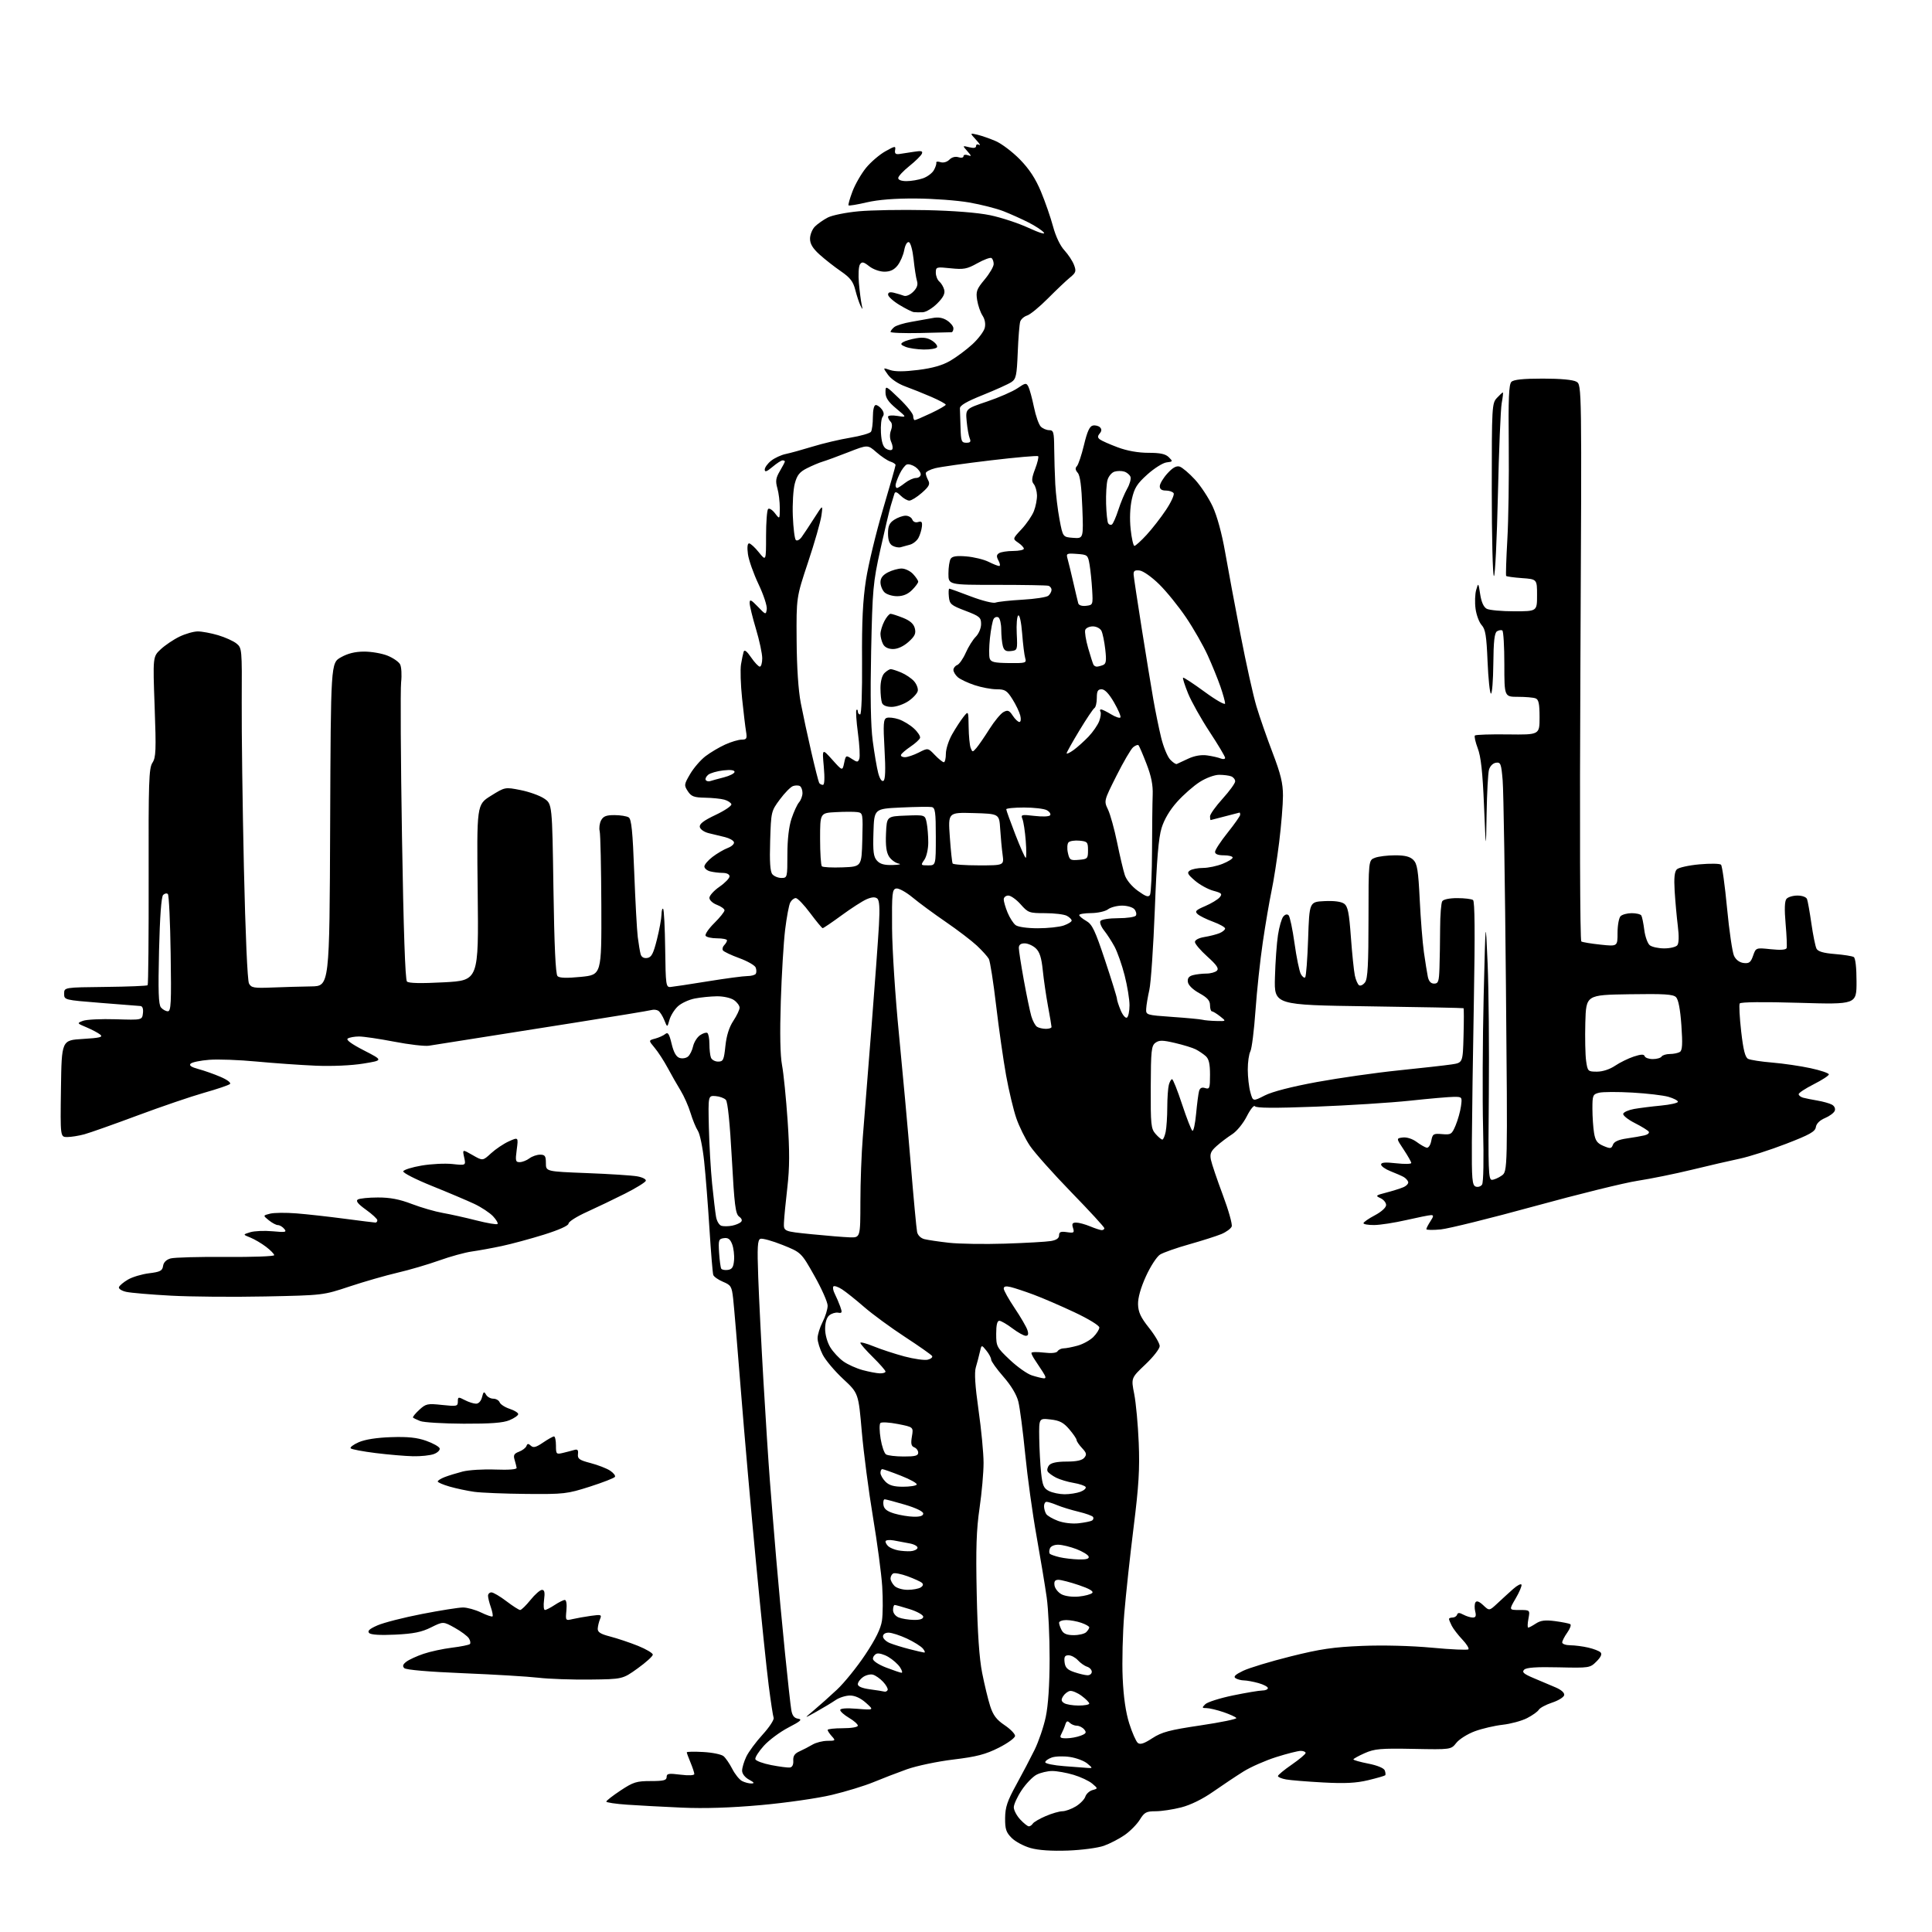 <?xml version="1.0" encoding="UTF-8" standalone="no"?>
<svg 
  version="1.1" 
  xmlns="http://www.w3.org/2000/svg" 
  xmlns:xlink="http://www.w3.org/1999/xlink" 
  xmlns:svg="http://www.w3.org/2000/svg"
  xmlns:rdf="http://www.w3.org/1999/02/22-rdf-syntax-ns#"
  xmlns:cc="http://creativecommons.org/ns#"
  xmlns:dc="http://purl.org/dc/elements/1.1/"
  viewBox="0 0 768 768"
  width="768"
  height="768"
>
<style>svg {background-color: white; }</style>"
<path stroke="none" fill="black" fill-rule="evenodd" d="M424.50,735.63C418.02,735.86 412.79,735.51 409.65,734.62C406.99,733.87 403.61,732.07 402.15,730.61C399.94,728.39 399.51,727.09 399.55,722.69C399.59,718.40 400.41,715.95 403.98,709.46C406.39,705.08 409.67,698.83 411.27,695.57C412.87,692.31 414.86,686.46 415.69,682.57C416.67,677.99 417.22,669.87 417.24,659.50C417.26,650.70 416.74,639.67 416.08,635.00C415.42,630.33 413.59,619.30 412.02,610.50C410.44,601.70 408.42,587.08 407.53,578.00C406.63,568.92 405.41,559.54 404.80,557.14C404.11,554.38 401.92,550.74 398.85,547.24C396.18,544.18 394.00,541.13 394.00,540.46C394.00,539.78 393.14,538.16 392.08,536.86C390.17,534.50 390.17,534.50 389.49,537.50C389.12,539.15 388.41,541.86 387.91,543.52C387.28,545.60 387.61,550.87 388.98,560.52C390.08,568.21 390.98,577.64 390.98,581.49C390.99,585.33 390.27,593.42 389.39,599.47C388.13,608.05 387.88,615.50 388.26,633.48C388.59,649.18 389.27,659.20 390.42,665.00C391.34,669.67 392.78,675.63 393.62,678.23C394.79,681.85 396.14,683.63 399.33,685.77C401.62,687.31 403.50,689.23 403.50,690.04C403.50,690.84 400.57,692.97 396.99,694.77C391.76,697.40 388.23,698.32 378.99,699.44C372.67,700.20 364.35,701.95 360.50,703.32C356.65,704.70 350.66,707.00 347.18,708.45C343.71,709.89 336.28,712.16 330.68,713.50C325.08,714.84 312.40,716.66 302.50,717.55C290.46,718.63 280.03,718.96 271.00,718.56C263.57,718.23 253.79,717.71 249.25,717.39C244.71,717.08 241.01,716.52 241.01,716.16C241.02,715.80 243.57,713.81 246.68,711.75C251.72,708.41 253.01,708.00 258.66,708.00C263.83,708.00 265.00,707.70 265.00,706.38C265.00,705.01 265.82,704.87 270.50,705.46C273.79,705.87 276.00,705.76 276.00,705.19C276.00,704.67 275.32,702.63 274.50,700.65C273.68,698.68 273.00,696.85 273.00,696.58C273.00,696.31 275.94,696.25 279.53,696.45C283.12,696.64 286.75,697.38 287.60,698.09C288.45,698.79 290.01,701.07 291.08,703.15C292.14,705.23 293.88,707.40 294.94,707.97C296.00,708.53 297.69,708.98 298.68,708.96C300.05,708.93 299.81,708.55 297.75,707.43C296.12,706.54 295.00,705.10 295.00,703.87C295.00,702.73 295.75,700.23 296.66,698.31C297.57,696.39 300.50,692.43 303.17,689.51C305.83,686.59 307.80,683.59 307.53,682.85C307.26,682.11 306.38,676.33 305.57,670.00C304.75,663.67 302.50,641.85 300.56,621.50C298.62,601.15 295.90,570.33 294.53,553.00C293.16,535.67 291.77,519.13 291.44,516.23C290.90,511.39 290.57,510.85 287.41,509.53C285.52,508.74 283.77,507.51 283.53,506.80C283.29,506.08 282.61,497.85 282.02,488.50C281.44,479.15 280.49,467.05 279.91,461.62C279.34,456.18 278.22,450.74 277.43,449.54C276.64,448.33 275.32,445.13 274.50,442.42C273.68,439.71 271.90,435.70 270.55,433.50C269.20,431.30 266.89,427.25 265.42,424.50C263.94,421.75 261.62,418.17 260.25,416.54C257.77,413.57 257.77,413.57 260.45,412.86C261.92,412.46 263.73,411.64 264.46,411.04C265.51,410.16 266.03,410.96 266.98,414.93C267.80,418.35 268.80,420.12 270.14,420.54C271.22,420.89 272.72,420.65 273.48,420.01C274.25,419.38 275.16,417.54 275.51,415.93C275.87,414.32 277.10,412.35 278.24,411.54C279.39,410.74 280.70,410.32 281.16,410.60C281.62,410.89 282.00,412.85 282.00,414.98C282.00,417.10 282.27,419.55 282.61,420.42C282.94,421.29 284.23,422.00 285.46,422.00C287.49,422.00 287.78,421.37 288.36,415.79C288.79,411.67 289.85,408.31 291.51,405.81C292.88,403.74 294.00,401.38 294.00,400.58C294.00,399.77 293.00,398.41 291.78,397.56C290.53,396.68 287.57,396.02 285.03,396.04C282.54,396.07 278.56,396.46 276.20,396.92C273.83,397.38 270.78,398.79 269.43,400.07C268.07,401.35 266.57,403.76 266.11,405.44C265.26,408.50 265.26,408.50 264.07,405.52C263.41,403.88 262.34,402.20 261.69,401.79C261.03,401.38 259.82,401.25 259.00,401.50C258.18,401.75 244.45,404.01 228.50,406.53C212.55,409.05 193.65,412.03 186.50,413.16C179.35,414.30 172.14,415.43 170.49,415.69C168.83,415.95 162.62,415.23 156.69,414.08C150.75,412.94 144.46,412.01 142.70,412.02C140.94,412.02 138.94,412.39 138.25,412.82C137.44,413.34 139.65,414.97 144.68,417.56C152.35,421.50 152.35,421.50 144.43,422.79C139.71,423.56 132.04,423.90 125.50,423.63C119.45,423.37 108.88,422.63 102.00,421.98C95.12,421.32 86.65,421.01 83.16,421.29C79.67,421.56 76.35,422.25 75.78,422.82C75.07,423.53 76.03,424.20 78.89,424.97C81.17,425.58 85.13,426.98 87.68,428.08C90.33,429.21 91.94,430.43 91.41,430.91C90.91,431.37 86.29,432.94 81.14,434.39C75.99,435.85 64.06,439.92 54.64,443.43C45.21,446.95 35.70,450.31 33.50,450.91C31.30,451.50 28.25,451.99 26.73,451.99C23.96,452.00 23.96,452.00 24.23,432.75C24.50,413.50 24.50,413.50 32.91,413.00C39.75,412.59 41.05,412.27 39.84,411.27C39.02,410.60 36.58,409.30 34.42,408.39C30.53,406.76 30.52,406.74 33.00,405.79C34.38,405.27 40.22,404.99 46.00,405.17C56.50,405.50 56.50,405.50 56.82,402.75C57.02,401.01 56.65,399.97 55.82,399.91C55.09,399.86 47.98,399.30 40.00,398.66C25.51,397.50 25.50,397.50 25.50,395.00C25.50,392.50 25.50,392.50 41.85,392.32C50.84,392.22 58.42,391.91 58.69,391.64C58.96,391.37 59.14,371.91 59.09,348.41C59.00,310.75 59.18,305.38 60.59,303.22C61.99,301.08 62.11,298.26 61.47,280.90C60.75,261.04 60.75,261.04 63.89,258.10C65.63,256.48 68.98,254.22 71.34,253.08C73.70,251.94 76.98,251.00 78.63,251.00C80.29,251.00 83.92,251.68 86.72,252.51C89.51,253.34 92.79,254.82 94.01,255.81C96.17,257.55 96.21,258.05 96.09,279.05C96.02,290.85 96.41,320.42 96.95,344.76C97.55,371.30 98.36,389.80 98.98,390.96C99.89,392.67 100.94,392.85 108.25,392.55C112.79,392.37 119.76,392.17 123.74,392.11C130.99,392.00 130.99,392.00 131.24,327.78C131.50,263.56 131.50,263.56 135.50,261.30C138.23,259.75 141.16,259.03 144.73,259.02C147.61,259.01 151.78,259.73 154.01,260.62C156.24,261.51 158.50,263.07 159.04,264.08C159.58,265.09 159.77,268.30 159.45,271.21C159.14,274.12 159.29,301.84 159.80,332.81C160.40,369.57 161.08,389.48 161.77,390.17C162.47,390.87 167.34,390.97 176.55,390.48C190.28,389.74 190.28,389.74 189.89,354.80C189.50,319.85 189.50,319.85 195.13,316.35C200.76,312.85 200.76,312.85 206.94,314.07C210.34,314.74 214.56,316.25 216.31,317.43C219.50,319.58 219.50,319.58 220.00,353.24C220.34,376.05 220.86,387.26 221.62,388.02C222.39,388.79 225.22,388.88 230.93,388.32C239.13,387.50 239.13,387.50 239.04,360.05C238.98,344.96 238.69,331.61 238.38,330.40C238.08,329.18 238.33,327.24 238.95,326.09C239.82,324.47 241.02,324.00 244.29,324.02C246.60,324.02 249.13,324.43 249.91,324.92C251.01,325.62 251.50,330.46 252.11,346.66C252.55,358.12 253.18,369.75 253.52,372.50C253.87,375.25 254.38,378.31 254.66,379.31C254.99,380.47 255.93,381.01 257.27,380.81C258.97,380.56 259.71,379.15 261.13,373.50C262.10,369.65 262.92,365.19 262.95,363.58C262.98,361.98 263.28,360.94 263.61,361.28C263.95,361.62 264.31,368.78 264.42,377.20C264.61,391.66 264.73,392.49 266.56,392.34C267.63,392.25 274.30,391.24 281.39,390.09C288.48,388.94 295.54,388.00 297.08,388.00C298.62,388.00 300.13,387.59 300.44,387.09C300.75,386.59 300.73,385.47 300.40,384.61C300.07,383.74 297.13,382.06 293.87,380.87C290.61,379.68 287.68,378.29 287.36,377.77C287.04,377.25 287.28,376.32 287.89,375.71C288.50,375.10 289.00,374.24 289.00,373.80C289.00,373.36 287.23,373.00 285.06,373.00C282.89,373.00 280.84,372.54 280.49,371.99C280.15,371.43 281.70,369.16 283.93,366.95C286.17,364.73 288.00,362.45 288.00,361.87C288.00,361.30 286.65,360.32 285.00,359.69C283.34,359.07 282.00,357.83 282.00,356.92C282.00,356.01 283.80,354.02 286.00,352.50C288.20,350.98 290.00,349.11 290.00,348.36C290.00,347.55 288.90,346.99 287.25,346.99C285.74,346.98 283.49,346.70 282.25,346.37C281.01,346.04 280.00,345.17 280.00,344.43C280.00,343.70 281.46,341.98 283.25,340.62C285.04,339.25 287.78,337.65 289.34,337.06C290.89,336.47 291.98,335.43 291.75,334.76C291.53,334.08 289.92,333.19 288.17,332.76C286.43,332.34 283.54,331.65 281.76,331.21C279.94,330.77 278.37,329.69 278.19,328.75C277.95,327.53 279.69,326.20 284.48,323.93C288.12,322.21 290.93,320.30 290.73,319.68C290.52,319.06 289.26,318.25 287.93,317.88C286.59,317.50 283.15,317.15 280.27,317.10C275.87,317.02 274.79,316.61 273.42,314.52C271.88,312.16 271.92,311.81 274.35,307.67C275.75,305.27 278.50,302.10 280.44,300.61C282.39,299.12 285.90,297.04 288.24,295.98C290.58,294.91 293.53,294.03 294.80,294.02C296.83,294.00 297.03,293.62 296.56,290.75C296.26,288.96 295.56,283.05 294.99,277.61C294.42,272.18 294.23,266.10 294.56,264.11C294.89,262.13 295.36,259.86 295.61,259.07C295.92,258.11 296.89,258.85 298.57,261.32C299.95,263.34 301.51,265.00 302.04,265.00C302.57,265.00 303.00,263.50 303.00,261.68C303.00,259.85 301.88,254.59 300.50,250.00C299.12,245.41 298.00,240.78 298.00,239.72C298.00,238.11 298.53,238.34 301.23,241.14C304.38,244.43 304.46,244.45 304.80,242.18C305.00,240.91 303.53,236.43 301.53,232.23C299.54,228.03 297.64,222.66 297.32,220.30C296.95,217.61 297.12,216.00 297.77,216.00C298.34,216.00 300.09,217.60 301.66,219.56C304.52,223.12 304.52,223.12 304.52,213.13C304.52,207.64 304.89,202.78 305.33,202.34C305.77,201.89 307.00,202.65 308.05,204.01C309.96,206.50 309.96,206.50 309.98,201.99C309.99,199.51 309.56,195.94 309.01,194.05C308.21,191.23 308.39,190.01 310.01,187.25C311.11,185.40 312.00,183.69 312.00,183.44C312.00,183.20 311.58,183.00 311.08,183.00C310.57,183.00 308.77,184.17 307.08,185.59C304.80,187.51 304.00,187.78 304.00,186.66C304.00,185.83 305.15,184.24 306.55,183.14C307.95,182.04 310.54,180.84 312.30,180.48C314.06,180.12 318.88,178.79 323.00,177.53C327.12,176.26 333.88,174.67 338.00,173.99C342.12,173.31 345.83,172.24 346.23,171.63C346.64,171.01 346.98,168.36 346.98,165.75C346.99,162.87 347.45,161.00 348.14,161.00C348.77,161.00 349.85,161.79 350.56,162.75C351.40,163.90 351.50,164.89 350.86,165.67C350.33,166.31 350.03,169.19 350.19,172.07C350.40,175.66 351.03,177.63 352.20,178.36C353.14,178.95 354.22,179.11 354.61,178.72C355.01,178.33 354.86,176.99 354.30,175.75C353.66,174.35 353.61,172.58 354.17,171.08C354.73,169.55 354.68,168.28 354.03,167.63C353.46,167.06 353.00,166.18 353.00,165.67C353.00,165.15 354.67,165.00 356.75,165.34C360.50,165.93 360.50,165.93 356.25,162.38C353.09,159.74 352.00,158.11 352.00,156.00C352.00,153.19 352.04,153.21 357.50,158.46C360.52,161.36 363.00,164.48 363.00,165.37C363.00,166.27 363.29,167.00 363.64,167.00C363.99,167.00 366.89,165.76 370.09,164.25C373.28,162.74 375.92,161.22 375.95,160.89C375.98,160.55 373.41,159.15 370.25,157.78C367.09,156.41 362.37,154.52 359.76,153.57C357.00,152.56 354.17,150.64 352.97,148.96C350.92,146.08 350.92,146.08 353.82,147.09C355.78,147.77 359.39,147.76 365.00,147.06C370.79,146.33 374.66,145.22 377.83,143.36C380.33,141.89 384.27,138.95 386.59,136.81C388.90,134.68 391.09,131.77 391.45,130.36C391.85,128.76 391.52,126.91 390.57,125.46C389.73,124.19 388.77,121.40 388.43,119.28C387.88,115.86 388.23,114.92 391.41,111.11C393.38,108.75 395.00,105.98 395.00,104.96C395.00,103.95 394.60,102.87 394.11,102.57C393.62,102.27 391.11,103.20 388.52,104.64C384.41,106.94 383.10,107.19 377.91,106.65C372.19,106.05 372.00,106.11 372.00,108.39C372.00,109.69 372.63,111.27 373.39,111.91C374.16,112.55 375.03,114.02 375.34,115.19C375.74,116.71 374.95,118.25 372.55,120.65C370.71,122.49 368.14,124.05 366.85,124.12C365.56,124.18 363.93,124.16 363.24,124.07C362.54,123.98 359.97,122.69 357.52,121.20C355.07,119.72 353.05,117.89 353.03,117.14C353.01,116.20 353.74,115.97 355.41,116.39C356.73,116.72 358.50,117.25 359.33,117.57C360.18,117.90 361.80,117.20 363.02,115.98C364.54,114.46 364.98,113.17 364.51,111.66C364.14,110.47 363.53,106.61 363.17,103.08C362.80,99.54 361.97,96.48 361.31,96.27C360.60,96.03 359.84,97.33 359.44,99.44C359.08,101.41 357.89,104.14 356.81,105.51C355.43,107.26 353.88,108.00 351.56,108.00C349.71,108.00 347.08,107.06 345.54,105.85C343.27,104.07 342.64,103.94 341.85,105.10C341.32,105.87 341.13,109.20 341.43,112.50C341.72,115.80 342.21,119.62 342.51,121.00C342.99,123.20 342.93,123.26 342.06,121.50C341.52,120.40 340.59,117.60 340.00,115.28C339.16,111.92 337.98,110.39 334.26,107.83C331.68,106.06 327.87,103.07 325.79,101.19C323.07,98.73 322.00,96.95 322.00,94.88C322.00,93.30 322.88,91.12 323.95,90.05C325.02,88.98 327.32,87.37 329.06,86.47C330.81,85.56 336.35,84.45 341.37,83.99C346.39,83.53 358.39,83.32 368.04,83.53C378.97,83.76 388.59,84.52 393.54,85.54C397.92,86.44 404.81,88.71 408.86,90.58C413.22,92.59 415.69,93.33 414.92,92.41C414.21,91.55 411.47,89.75 408.83,88.42C406.20,87.08 401.76,85.09 398.98,83.99C396.19,82.89 390.03,81.32 385.28,80.49C380.53,79.66 370.98,78.95 364.07,78.91C355.80,78.85 349.14,79.38 344.60,80.43C340.81,81.32 337.53,81.86 337.31,81.64C337.09,81.43 337.80,78.92 338.88,76.07C339.96,73.22 342.40,69.00 344.29,66.69C346.19,64.39 349.63,61.44 351.94,60.15C355.79,57.99 356.11,57.95 355.82,59.65C355.58,61.01 356.03,61.43 357.50,61.22C358.60,61.07 361.20,60.67 363.27,60.34C366.25,59.86 366.92,60.02 366.45,61.12C366.12,61.88 363.89,64.08 361.49,66.00C359.09,67.92 357.09,70.06 357.06,70.75C357.02,71.51 358.30,72.00 360.35,72.00C362.19,72.00 365.13,71.50 366.87,70.89C368.62,70.29 370.58,68.82 371.23,67.64C371.89,66.47 372.32,65.13 372.19,64.67C372.06,64.22 372.81,64.12 373.87,64.46C375.00,64.82 376.45,64.41 377.39,63.47C378.37,62.48 379.77,62.11 381.00,62.50C382.12,62.86 383.00,62.68 383.00,62.10C383.00,61.53 383.79,61.35 384.75,61.70C386.28,62.26 386.26,62.06 384.53,60.09C382.55,57.85 382.55,57.85 385.28,58.53C387.08,58.98 388.00,58.82 388.00,58.05C388.00,57.40 388.55,57.20 389.25,57.60C389.94,58.00 389.38,57.09 388.00,55.58C385.50,52.84 385.50,52.84 388.50,53.54C390.15,53.93 393.44,55.07 395.81,56.09C398.17,57.11 402.50,60.39 405.43,63.38C409.16,67.21 411.65,71.00 413.80,76.17C415.48,80.21 417.64,86.44 418.60,90.01C419.64,93.92 421.43,97.69 423.11,99.50C424.63,101.15 426.36,103.77 426.94,105.32C427.89,107.83 427.70,108.39 425.33,110.32C423.86,111.52 419.93,115.25 416.58,118.62C413.24,121.99 409.51,125.05 408.30,125.42C407.09,125.80 405.85,126.89 405.55,127.85C405.24,128.81 404.80,134.30 404.57,140.05C404.19,149.36 403.91,150.65 402.00,151.92C400.82,152.70 395.72,155.00 390.68,157.03C384.17,159.64 381.52,161.19 381.58,162.36C381.63,163.26 381.74,166.70 381.83,170.00C381.98,175.38 382.22,176.00 384.11,176.00C385.73,176.00 386.04,175.60 385.48,174.25C385.07,173.29 384.53,170.25 384.27,167.50C383.81,162.50 383.81,162.50 392.38,159.61C397.09,158.02 402.52,155.65 404.44,154.35C407.68,152.15 407.98,152.11 408.81,153.74C409.30,154.71 410.29,158.35 411.01,161.83C411.72,165.32 412.95,168.80 413.73,169.58C414.51,170.36 416.01,171.00 417.07,171.00C418.79,171.00 419.01,171.78 419.06,178.25C419.10,182.24 419.29,188.65 419.49,192.50C419.70,196.35 420.45,202.65 421.18,206.50C422.50,213.50 422.50,213.50 426.60,213.80C430.70,214.10 430.70,214.10 430.24,201.80C429.93,193.32 429.36,189.01 428.41,187.94C427.45,186.85 427.35,186.05 428.07,185.33C428.65,184.75 429.92,180.95 430.90,176.89C432.19,171.49 433.15,169.41 434.44,169.16C435.42,168.97 436.69,169.29 437.26,169.86C438.00,170.60 437.96,171.34 437.15,172.32C436.25,173.41 436.27,173.96 437.24,174.69C437.93,175.22 441.13,176.63 444.34,177.83C448.07,179.22 452.47,180.00 456.52,180.00C461.22,180.00 463.31,180.45 464.62,181.75C466.30,183.42 466.26,183.51 463.73,183.81C462.27,183.98 458.84,186.14 456.10,188.60C451.97,192.31 450.93,193.97 449.93,198.41C449.19,201.74 449.01,206.23 449.45,210.37C449.84,214.02 450.52,217.00 450.95,217.00C451.39,217.00 453.56,215.03 455.78,212.62C458.00,210.21 461.48,205.74 463.51,202.68C465.54,199.63 466.90,196.65 466.54,196.06C466.18,195.48 464.78,195.00 463.44,195.00C461.77,195.00 461.01,194.45 461.03,193.25C461.05,192.29 462.41,190.01 464.07,188.19C466.17,185.88 467.64,185.07 468.94,185.48C469.97,185.81 472.70,188.12 474.99,190.61C477.29,193.10 480.46,197.92 482.05,201.32C483.82,205.14 485.72,212.08 487.01,219.50C488.16,226.10 490.92,240.89 493.14,252.36C495.36,263.84 498.21,276.67 499.48,280.86C500.74,285.06 503.63,293.34 505.89,299.26C509.12,307.72 510.00,311.36 510.00,316.29C510.00,319.74 509.32,328.05 508.49,334.77C507.66,341.49 506.29,350.25 505.44,354.24C504.60,358.23 503.04,367.35 501.99,374.50C500.93,381.65 499.62,393.91 499.07,401.74C498.52,409.58 497.61,416.86 497.04,417.93C496.47,419.00 496.00,422.26 496.01,425.18C496.01,428.11 496.47,432.16 497.04,434.19C498.06,437.87 498.06,437.87 502.78,435.46C505.75,433.95 513.43,431.97 523.50,430.12C532.30,428.51 546.92,426.42 556.00,425.49C565.08,424.56 574.52,423.50 577.00,423.13C581.50,422.46 581.50,422.46 581.78,411.73C581.94,405.83 581.94,400.90 581.78,400.78C581.63,400.66 564.62,400.32 544.00,400.03C506.50,399.50 506.50,399.50 506.81,388.50C506.97,382.45 507.52,374.87 508.02,371.65C508.51,368.43 509.46,365.15 510.12,364.36C510.85,363.47 511.67,363.27 512.24,363.84C512.75,364.35 513.81,369.35 514.59,374.96C515.37,380.57 516.50,386.06 517.09,387.17C517.68,388.27 518.46,388.87 518.83,388.51C519.20,388.14 519.73,381.24 520.00,373.17C520.50,358.50 520.50,358.50 526.50,358.21C530.33,358.02 533.16,358.40 534.32,359.24C535.79,360.32 536.29,362.79 537.00,372.53C537.48,379.11 538.19,385.97 538.57,387.77C538.95,389.57 539.72,391.33 540.28,391.67C540.84,392.02 541.91,391.48 542.65,390.46C543.69,389.04 544.00,383.28 544.00,365.28C544.00,341.95 544.00,341.95 546.57,340.98C547.98,340.44 551.58,340.00 554.57,340.00C558.51,340.00 560.50,340.50 561.84,341.84C563.37,343.37 563.79,346.01 564.36,357.59C564.73,365.24 565.48,374.65 566.02,378.50C566.57,382.35 567.27,386.74 567.58,388.25C567.97,390.10 568.79,391.00 570.08,391.00C571.75,391.00 572.03,390.17 572.21,384.75C572.33,381.31 572.45,374.23 572.47,369.00C572.49,363.77 572.87,358.94 573.32,358.25C573.79,357.51 576.24,357.01 579.31,357.02C582.16,357.02 584.97,357.36 585.55,357.77C586.26,358.27 586.37,370.74 585.89,397.50C585.50,418.95 585.14,444.28 585.09,453.78C585.01,468.76 585.21,471.14 586.60,471.68C587.48,472.01 588.63,471.66 589.14,470.90C589.70,470.07 589.87,460.97 589.55,448.50C589.26,436.95 589.36,413.32 589.78,396.00C590.55,364.50 590.55,364.50 591.35,383.00C591.79,393.18 592.00,416.69 591.83,435.25C591.54,465.00 591.68,469.00 593.03,469.00C593.87,469.00 595.62,468.25 596.93,467.33C599.31,465.67 599.31,465.67 598.63,391.58C598.26,350.84 597.68,314.21 597.33,310.20C596.77,303.55 596.53,302.93 594.65,303.20C593.44,303.38 592.30,304.54 591.89,306.00C591.51,307.38 591.09,315.25 590.95,323.50C590.69,338.50 590.69,338.50 589.92,320.24C589.36,306.88 588.69,300.77 587.43,297.47C586.49,294.98 585.98,292.69 586.30,292.37C586.62,292.04 592.54,291.85 599.44,291.94C612.00,292.10 612.00,292.10 612.00,285.16C612.00,279.75 611.65,278.08 610.42,277.61C609.55,277.27 606.40,277.00 603.42,277.00C598.00,277.00 598.00,277.00 598.00,264.06C598.00,256.94 597.64,250.90 597.20,250.63C596.76,250.35 595.80,250.50 595.07,250.96C594.08,251.57 593.70,254.97 593.62,263.89C593.55,270.54 593.13,275.87 592.67,275.72C592.22,275.57 591.62,269.84 591.33,262.97C590.91,252.78 590.49,250.13 588.99,248.50C587.99,247.40 586.89,244.47 586.56,242.00C586.22,239.53 586.33,236.15 586.81,234.50C587.65,231.56 587.69,231.60 588.40,236.25C588.87,239.34 589.77,241.34 591.00,242.00C592.03,242.55 596.95,243.00 601.93,243.00C611.00,243.00 611.00,243.00 611.00,236.62C611.00,230.24 611.00,230.24 605.02,229.81C601.73,229.57 598.90,229.18 598.72,228.94C598.54,228.70 598.75,222.20 599.19,214.50C599.64,206.80 599.88,189.84 599.75,176.80C599.56,158.43 599.79,152.81 600.80,151.80C601.71,150.89 605.44,150.50 613.30,150.50C620.32,150.50 625.30,150.96 626.64,151.73C628.79,152.96 628.79,152.96 628.24,263.33C627.92,328.47 628.07,373.92 628.60,374.25C629.09,374.55 632.54,375.12 636.25,375.51C643.00,376.23 643.00,376.23 643.00,370.82C643.00,367.84 643.54,364.86 644.20,364.20C644.86,363.54 646.86,363.00 648.64,363.00C650.42,363.00 652.14,363.41 652.45,363.92C652.76,364.42 653.29,367.01 653.63,369.67C653.97,372.33 654.95,375.06 655.81,375.75C656.68,376.44 659.27,377.00 661.57,377.00C663.87,377.00 666.21,376.44 666.76,375.75C667.39,374.96 667.47,372.10 666.95,368.00C666.51,364.43 665.95,358.21 665.70,354.19C665.39,349.03 665.64,346.50 666.56,345.59C667.27,344.87 671.33,343.97 675.57,343.59C679.82,343.21 683.67,343.27 684.13,343.73C684.59,344.19 685.67,351.96 686.53,361.00C687.39,370.04 688.64,378.58 689.31,379.97C690.06,381.55 691.50,382.61 693.14,382.81C695.31,383.06 695.96,382.56 696.88,379.91C698.00,376.71 698.00,376.71 703.92,377.33C707.78,377.74 709.97,377.58 710.21,376.88C710.40,376.29 710.23,371.94 709.81,367.22C709.30,361.42 709.41,358.21 710.15,357.32C710.75,356.59 712.72,356.00 714.52,356.00C716.40,356.00 718.01,356.59 718.32,357.40C718.62,358.17 719.40,362.56 720.06,367.15C720.72,371.74 721.63,376.22 722.09,377.11C722.67,378.24 724.83,378.87 729.36,379.24C732.90,379.52 736.29,380.06 736.90,380.44C737.57,380.85 738.00,384.66 738.00,390.22C738.00,399.31 738.00,399.31 715.08,398.63C701.06,398.21 691.92,398.31 691.57,398.89C691.25,399.40 691.51,404.39 692.14,409.96C692.99,417.41 693.72,420.30 694.90,420.91C695.78,421.36 700.10,422.03 704.50,422.39C708.90,422.76 715.76,423.76 719.75,424.63C723.74,425.49 727.00,426.60 727.00,427.09C727.00,427.57 724.30,429.33 721.00,431.00C717.70,432.67 715.00,434.44 715.00,434.95C715.00,435.45 715.79,436.08 716.75,436.35C717.71,436.61 720.29,437.13 722.48,437.50C724.67,437.87 727.24,438.59 728.19,439.10C729.20,439.64 729.68,440.67 729.34,441.55C729.02,442.39 727.27,443.69 725.46,444.45C723.39,445.32 722.04,446.65 721.83,448.04C721.56,449.84 719.41,451.05 710.00,454.68C703.67,457.13 695.38,459.78 691.57,460.59C687.75,461.39 679.19,463.37 672.54,464.99C665.89,466.61 656.19,468.58 650.97,469.38C645.76,470.17 627.33,474.72 610.00,479.48C592.67,484.24 575.91,488.39 572.75,488.71C569.59,489.02 567.00,488.97 567.00,488.60C567.00,488.23 567.73,486.82 568.62,485.46C569.90,483.51 569.95,483.01 568.87,483.03C568.11,483.04 563.67,483.93 559.00,485.00C554.33,486.07 548.59,486.96 546.25,486.97C543.91,486.99 542.00,486.66 542.00,486.25C542.00,485.83 544.02,484.42 546.50,483.11C549.15,481.71 551.00,480.02 551.00,479.01C551.00,478.07 549.99,476.84 548.75,476.28C546.67,475.33 546.84,475.16 551.00,474.09C553.48,473.45 556.55,472.49 557.83,471.95C559.11,471.41 559.98,470.45 559.77,469.81C559.56,469.17 558.73,468.28 557.94,467.85C557.15,467.41 554.81,466.39 552.75,465.58C550.69,464.77 549.00,463.57 549.00,462.92C549.00,462.07 550.67,461.93 555.00,462.42C558.30,462.79 561.00,462.74 561.00,462.30C560.99,461.86 559.64,459.48 558.00,457.00C555.00,452.50 555.00,452.50 557.65,452.17C559.19,451.98 561.45,452.70 563.07,453.89C564.60,455.03 566.42,456.07 567.12,456.23C567.84,456.38 568.63,455.20 568.95,453.50C569.48,450.73 569.80,450.53 573.28,450.83C576.80,451.14 577.14,450.91 578.64,447.33C579.52,445.22 580.48,441.81 580.76,439.75C581.26,436.05 581.22,436.00 577.88,436.02C576.02,436.03 568.20,436.71 560.50,437.54C552.80,438.36 535.92,439.43 523.00,439.92C506.63,440.54 499.30,440.49 498.85,439.75C498.49,439.17 497.04,440.96 495.63,443.74C494.20,446.57 491.63,449.72 489.79,450.89C487.98,452.05 485.21,454.14 483.64,455.55C481.32,457.61 480.88,458.66 481.35,461.01C481.67,462.60 483.80,468.88 486.07,474.96C488.35,481.03 489.95,486.70 489.62,487.55C489.29,488.40 487.45,489.75 485.52,490.56C483.59,491.36 477.84,493.19 472.75,494.63C467.66,496.06 462.44,497.90 461.14,498.71C459.84,499.52 457.32,503.41 455.53,507.34C453.44,511.94 452.32,515.93 452.39,518.50C452.48,521.61 453.45,523.69 456.75,527.84C459.09,530.78 461.00,534.04 461.00,535.09C461.00,536.14 458.44,539.43 455.30,542.39C449.61,547.78 449.61,547.78 450.87,554.14C451.56,557.64 452.37,566.35 452.66,573.50C453.09,583.89 452.69,590.61 450.64,607.00C449.23,618.27 447.55,633.80 446.91,641.50C446.28,649.20 445.99,660.67 446.28,667.00C446.62,674.66 447.50,680.71 448.90,685.13C450.06,688.78 451.58,692.24 452.29,692.83C453.24,693.61 454.75,693.13 458.06,690.97C461.85,688.51 464.85,687.71 477.24,685.87C485.31,684.67 491.71,683.35 491.46,682.94C491.21,682.52 488.89,681.47 486.32,680.59C483.75,679.72 480.73,679.00 479.61,679.00C477.77,679.00 477.72,678.85 479.11,677.46C479.96,676.61 484.90,675.04 490.08,673.97C495.26,672.90 500.51,672.02 501.75,672.01C502.99,672.01 504.00,671.57 504.00,671.05C504.00,670.52 502.31,669.63 500.25,669.05C498.19,668.48 495.60,668.00 494.50,667.99C493.40,667.98 491.90,667.59 491.16,667.12C490.19,666.50 491.01,665.69 494.16,664.17C496.55,663.02 505.02,660.45 513.00,658.46C524.89,655.49 530.02,654.74 541.50,654.27C549.90,653.93 561.01,654.22 569.28,654.99C576.85,655.70 583.35,655.99 583.71,655.63C584.07,655.27 582.99,653.51 581.30,651.74C579.62,649.96 577.74,647.52 577.12,646.32C576.50,645.11 576.00,643.88 576.00,643.57C576.00,643.25 576.64,643.00 577.42,643.00C578.20,643.00 579.00,642.49 579.21,641.86C579.50,641.00 580.13,641.00 581.73,641.86C582.91,642.49 584.58,643.00 585.45,643.00C586.63,643.00 586.88,642.38 586.42,640.56C586.09,639.21 586.13,637.60 586.51,636.98C586.99,636.21 587.99,636.58 589.62,638.11C592.02,640.37 592.02,640.37 595.26,637.35C597.04,635.68 599.85,633.12 601.50,631.65C603.15,630.19 604.64,629.42 604.82,629.95C604.99,630.48 603.94,632.96 602.47,635.46C599.81,640.00 599.81,640.00 604.02,640.00C608.22,640.00 608.22,640.00 607.57,643.50C607.20,645.42 607.17,647.00 607.49,647.00C607.81,647.00 609.19,646.27 610.55,645.37C612.46,644.13 614.24,643.91 618.21,644.43C621.06,644.81 623.76,645.35 624.21,645.63C624.66,645.91 624.13,647.42 623.02,648.97C621.91,650.53 621.00,652.30 621.00,652.90C621.00,653.51 622.46,654.01 624.25,654.02C626.04,654.04 629.24,654.45 631.37,654.95C633.50,655.44 635.69,656.29 636.24,656.84C636.91,657.51 636.38,658.72 634.63,660.46C632.06,663.03 631.83,663.07 619.57,662.79C610.74,662.58 606.76,662.86 605.88,663.73C604.90,664.70 605.67,665.39 609.57,667.04C612.28,668.18 616.21,669.84 618.29,670.73C620.63,671.72 621.97,672.91 621.79,673.84C621.63,674.66 619.48,676.00 617.00,676.81C614.52,677.63 612.14,678.91 611.70,679.65C611.25,680.40 609.15,681.90 607.02,682.99C604.89,684.08 600.53,685.26 597.32,685.62C594.12,685.98 589.15,687.14 586.27,688.20C583.40,689.26 580.09,691.34 578.92,692.81C576.80,695.50 576.80,695.50 561.88,695.21C548.79,694.96 546.41,695.17 542.48,696.91C540.02,698.00 538.00,699.12 538.00,699.39C538.00,699.67 540.67,700.43 543.94,701.07C547.50,701.77 550.11,702.85 550.46,703.76C550.78,704.60 550.86,705.48 550.63,705.71C550.39,705.94 547.35,706.82 543.85,707.66C539.08,708.80 534.64,709.03 526.00,708.56C519.67,708.22 513.04,707.68 511.25,707.36C509.46,707.04 508.00,706.43 508.00,706.01C508.00,705.59 510.48,703.54 513.50,701.46C516.52,699.37 519.00,697.29 519.00,696.83C519.00,696.38 518.12,696.00 517.05,696.00C515.98,696.00 511.59,697.11 507.30,698.47C503.01,699.83 497.14,702.41 494.26,704.22C491.38,706.02 485.98,709.62 482.26,712.22C478.05,715.17 473.26,717.52 469.54,718.47C466.26,719.31 461.69,720.00 459.37,720.00C455.67,720.00 454.91,720.41 453.09,723.36C451.94,725.21 449.23,727.95 447.06,729.46C444.89,730.96 441.17,732.89 438.80,733.73C436.44,734.57 430.00,735.43 424.50,735.63zM408.98,726.00C409.48,726.00 410.18,725.51 410.55,724.92C410.92,724.32 413.23,722.97 415.69,721.92C418.15,720.86 421.14,720.00 422.33,720.00C423.52,719.99 425.92,719.13 427.66,718.07C429.40,717.01 431.10,715.26 431.44,714.18C431.79,713.10 433.06,711.93 434.28,711.59C436.50,710.97 436.50,710.97 434.15,708.99C432.86,707.91 429.51,706.34 426.72,705.51C423.92,704.68 420.12,704.00 418.27,704.00C416.42,704.00 413.63,704.66 412.07,705.46C410.51,706.27 407.83,709.05 406.12,711.64C404.40,714.22 403.00,717.28 403.00,718.43C403.00,719.58 404.14,721.75 405.54,723.26C406.94,724.77 408.49,726.00 408.98,726.00zM314.00,702.61C314.94,702.49 315.44,701.48 315.34,699.90C315.22,698.04 315.88,697.05 317.84,696.18C319.30,695.52 321.62,694.32 323.00,693.50C324.38,692.69 327.03,692.02 328.90,692.01C332.14,692.00 332.23,691.91 330.65,690.17C329.74,689.17 329.00,688.04 329.00,687.67C329.00,687.30 331.70,687.00 335.00,687.00C338.46,687.00 341.00,686.56 341.00,685.97C341.00,685.40 339.43,684.00 337.50,682.87C335.57,681.73 334.00,680.34 334.00,679.76C334.00,679.10 336.40,678.92 340.73,679.27C347.47,679.81 347.47,679.81 344.22,676.90C342.12,675.03 339.88,674.00 337.89,674.00C336.19,674.00 333.61,674.82 332.15,675.82C330.69,676.82 327.25,678.90 324.50,680.43C319.50,683.23 319.50,683.23 323.50,679.88C325.70,678.04 329.86,674.33 332.73,671.64C335.61,668.94 340.66,662.70 343.94,657.77C348.09,651.53 350.12,647.41 350.59,644.24C350.97,641.73 351.01,635.59 350.69,630.59C350.37,625.59 348.71,613.17 347.01,603.00C345.31,592.83 343.32,577.59 342.58,569.16C341.25,553.81 341.25,553.81 335.17,548.16C331.82,545.04 328.16,540.71 327.04,538.51C325.92,536.32 325.00,533.38 325.00,531.98C325.00,530.57 325.90,527.66 327.00,525.50C328.10,523.34 329.00,520.43 329.00,519.03C329.00,517.63 326.64,512.30 323.75,507.18C318.50,497.87 318.50,497.87 311.08,494.89C307.00,493.26 303.03,492.16 302.27,492.45C301.13,492.89 300.97,495.69 301.41,507.74C301.70,515.86 302.63,534.42 303.48,549.00C304.33,563.58 305.47,581.35 306.03,588.50C306.58,595.65 307.71,609.60 308.55,619.50C309.38,629.40 310.95,646.27 312.04,657.00C313.12,667.73 314.24,677.93 314.54,679.68C314.92,681.99 315.68,682.97 317.28,683.22C319.05,683.50 318.26,684.21 313.44,686.70C310.11,688.43 305.69,691.70 303.63,693.99C301.57,696.27 300.05,698.67 300.27,699.32C300.48,699.97 303.32,701.02 306.58,701.65C309.84,702.28 313.18,702.72 314.00,702.61zM432.50,702.79C434.38,702.92 434.36,702.82 432.21,701.02C430.95,699.97 427.84,698.80 425.30,698.42C422.76,698.04 419.52,698.14 418.09,698.64C416.67,699.14 415.50,699.99 415.50,700.52C415.50,701.06 418.88,701.76 423.00,702.07C427.12,702.38 431.40,702.71 432.50,702.79zM423.93,691.00C425.55,691.00 428.07,690.54 429.54,689.98C431.76,689.14 432.01,688.71 430.99,687.48C430.31,686.67 429.00,686.00 428.08,686.00C427.15,686.00 425.87,685.47 425.23,684.83C424.34,683.94 423.92,684.12 423.46,685.58C423.13,686.64 422.43,688.29 421.92,689.25C421.13,690.73 421.43,691.00 423.93,691.00zM428.75,677.98C431.09,677.99 433.00,677.63 433.00,677.19C433.00,676.74 431.63,675.36 429.95,674.12C428.28,672.88 426.19,672.01 425.31,672.19C424.43,672.36 423.22,673.30 422.61,674.28C421.75,675.65 421.84,676.27 423.00,677.01C423.82,677.54 426.41,677.98 428.75,677.98zM352.86,671.78C353.05,671.27 352.23,669.81 351.02,668.52C349.82,667.24 348.00,665.97 346.98,665.70C345.96,665.44 344.20,665.87 343.06,666.67C341.93,667.46 341.00,668.74 341.00,669.50C341.00,670.39 342.68,671.10 345.75,671.52C348.36,671.87 350.95,672.28 351.50,672.43C352.05,672.58 352.66,672.29 352.86,671.78zM234.50,667.65C227.35,667.73 218.12,667.41 214.00,666.92C209.88,666.44 196.44,665.63 184.16,665.13C170.44,664.57 161.39,663.79 160.71,663.11C159.91,662.31 160.14,661.61 161.55,660.54C162.62,659.73 165.67,658.33 168.33,657.43C170.99,656.52 176.08,655.42 179.66,654.98C183.23,654.54 186.44,653.89 186.79,653.54C187.14,653.19 186.97,652.17 186.40,651.28C185.84,650.38 183.31,648.50 180.78,647.08C176.18,644.52 176.18,644.52 171.34,646.92C167.60,648.79 164.38,649.44 157.17,649.79C151.13,650.08 147.46,649.86 146.75,649.15C145.94,648.34 146.85,647.51 150.07,646.10C152.51,645.03 160.47,642.99 167.76,641.58C175.05,640.16 182.38,639.00 184.05,639.00C185.73,639.00 188.95,639.90 191.22,640.99C193.49,642.09 195.55,642.79 195.79,642.54C196.03,642.30 195.73,640.66 195.12,638.90C194.50,637.14 194.00,635.09 194.00,634.35C194.00,633.61 194.61,633.00 195.36,633.00C196.10,633.00 198.78,634.58 201.30,636.50C203.82,638.42 206.28,640.00 206.77,640.00C207.26,640.00 209.11,638.20 210.88,636.00C212.65,633.80 214.71,632.00 215.45,632.00C216.46,632.00 216.67,633.03 216.27,636.00C215.98,638.20 216.13,640.00 216.62,639.99C217.10,639.99 218.85,639.09 220.50,638.00C222.15,636.91 223.96,636.01 224.53,636.01C225.13,636.00 225.39,637.72 225.16,640.14C224.77,644.25 224.79,644.27 227.63,643.61C229.21,643.24 232.49,642.66 234.91,642.32C238.97,641.75 239.26,641.86 238.53,643.60C238.09,644.65 237.68,646.34 237.61,647.37C237.53,648.81 238.67,649.54 242.61,650.56C245.42,651.29 250.37,652.95 253.61,654.25C256.85,655.56 259.50,657.13 259.50,657.75C259.50,658.37 256.80,660.82 253.50,663.19C247.50,667.50 247.50,667.50 234.50,667.65zM432.25,665.94C433.21,665.97 434.00,665.36 434.00,664.57C434.00,663.78 433.16,662.87 432.13,662.54C431.10,662.22 429.46,661.06 428.48,659.97C427.49,658.89 425.83,658.00 424.78,658.00C423.28,658.00 422.94,658.60 423.18,660.75C423.43,662.88 424.29,663.77 427.00,664.69C428.93,665.35 431.29,665.91 432.25,665.94zM358.37,664.95C358.85,664.98 358.57,663.99 357.76,662.75C356.94,661.51 354.85,659.67 353.12,658.65C351.39,657.63 349.30,657.05 348.48,657.37C347.67,657.68 347.00,658.59 347.00,659.40C347.00,660.24 349.23,661.72 352.25,662.88C355.14,663.99 357.89,664.92 358.37,664.95zM367.37,656.91C367.85,656.96 367.63,656.25 366.87,655.34C366.12,654.43 363.25,652.63 360.50,651.35C357.75,650.07 354.49,649.02 353.25,649.01C351.90,649.00 351.00,649.61 351.00,650.52C351.00,651.36 352.24,652.55 353.75,653.16C355.26,653.77 358.75,654.85 361.50,655.55C364.25,656.26 366.89,656.87 367.37,656.91zM426.84,650.00C428.91,650.00 431.14,649.46 431.80,648.80C432.46,648.14 433.00,647.28 433.00,646.90C433.00,646.51 431.58,645.70 429.85,645.10C428.12,644.49 425.42,644.00 423.85,644.00C422.28,644.00 421.00,644.48 421.00,645.07C421.00,645.65 421.47,647.00 422.04,648.07C422.78,649.45 424.14,650.00 426.84,650.00zM363.25,643.94C365.72,643.98 367.00,643.55 367.00,642.68C367.00,641.96 364.60,640.61 361.66,639.68C358.73,638.76 356.03,638.00 355.66,638.00C355.30,638.00 355.00,638.91 355.00,640.03C355.00,641.21 355.95,642.45 357.25,642.97C358.49,643.47 361.19,643.90 363.25,643.94zM428.84,634.65C431.22,634.42 433.62,633.78 434.17,633.23C434.83,632.57 433.04,631.52 428.89,630.12C425.44,628.95 421.77,628.00 420.74,628.00C419.37,628.00 418.95,628.60 419.18,630.22C419.36,631.45 420.62,633.04 422.00,633.77C423.43,634.52 426.35,634.90 428.84,634.65zM360.82,631.98C362.84,631.98 365.17,631.55 365.99,631.03C366.95,630.42 367.13,629.77 366.49,629.21C365.95,628.72 363.37,627.55 360.77,626.59C358.17,625.64 355.59,625.14 355.02,625.49C354.46,625.83 354.00,626.73 354.00,627.49C354.00,628.24 354.71,629.56 355.57,630.43C356.44,631.30 358.79,631.99 360.82,631.98zM428.83,619.90C431.89,619.97 433.04,619.63 432.75,618.75C432.52,618.06 430.35,616.74 427.92,615.80C425.49,614.87 422.25,614.08 420.72,614.05C419.10,614.02 417.69,614.64 417.35,615.54C417.02,616.39 417.01,617.34 417.33,617.66C417.64,617.97 419.38,618.58 421.20,619.01C423.01,619.44 426.45,619.84 428.83,619.90zM361.92,616.63C363.26,616.56 364.51,615.99 364.72,615.37C364.92,614.75 363.60,613.94 361.79,613.57C359.98,613.21 357.04,612.65 355.25,612.34C353.40,612.02 352.00,612.21 352.00,612.77C352.00,613.31 352.56,614.22 353.25,614.78C353.94,615.35 355.62,616.02 357.00,616.29C358.38,616.55 360.59,616.71 361.92,616.63zM428.83,605.52C431.22,605.24 433.59,604.76 434.10,604.44C434.61,604.12 434.80,603.49 434.52,603.03C434.24,602.57 431.64,601.63 428.75,600.94C425.86,600.25 422.05,599.08 420.28,598.34C418.51,597.60 416.60,597.00 416.03,597.00C415.46,597.00 415.01,597.79 415.02,598.75C415.02,599.71 415.41,601.09 415.87,601.82C416.32,602.54 418.45,603.78 420.60,604.58C422.89,605.42 426.29,605.81 428.83,605.52zM363.25,602.92C365.78,602.97 367.00,602.56 367.00,601.65C367.00,600.83 364.12,599.44 359.75,598.14C355.76,596.96 352.13,596.00 351.68,596.00C351.23,596.00 351.00,597.00 351.18,598.22C351.41,599.84 352.59,600.77 355.50,601.65C357.70,602.31 361.19,602.88 363.25,602.92zM209.24,593.86C200.58,593.78 191.25,593.40 188.50,593.02C185.75,592.63 181.36,591.70 178.75,590.95C176.14,590.20 174.00,589.28 174.00,588.91C174.00,588.54 175.24,587.76 176.75,587.17C178.26,586.58 181.49,585.59 183.91,584.96C186.34,584.34 192.19,583.98 196.91,584.17C202.25,584.37 205.45,584.12 205.37,583.50C205.29,582.95 204.92,581.49 204.55,580.25C204.00,578.46 204.36,577.81 206.33,577.07C207.68,576.55 209.01,575.54 209.27,574.81C209.64,573.79 210.03,573.77 211.02,574.69C212.00,575.62 213.07,575.35 215.87,573.44C217.85,572.10 219.81,571.00 220.23,571.00C220.65,571.00 221.00,572.62 221.00,574.61C221.00,578.04 221.14,578.18 223.75,577.56C225.26,577.20 227.29,576.67 228.25,576.39C229.58,575.99 229.94,576.38 229.75,578.04C229.54,579.89 230.29,580.43 234.76,581.59C237.65,582.35 241.13,583.69 242.50,584.59C243.86,585.49 244.74,586.60 244.45,587.07C244.16,587.55 239.66,589.30 234.45,590.97C225.43,593.85 224.22,593.99 209.24,593.86zM423.18,593.99C425.21,593.99 428.05,593.55 429.50,593.00C430.94,592.45 431.87,591.59 431.55,591.09C431.24,590.59 429.08,589.86 426.74,589.47C424.41,589.08 421.29,588.14 419.81,587.39C418.34,586.63 416.83,585.54 416.48,584.96C416.12,584.39 416.37,583.26 417.04,582.46C417.84,581.49 420.18,581.00 424.00,581.00C427.94,581.00 430.15,580.52 431.02,579.47C432.07,578.21 431.92,577.55 430.15,575.66C428.97,574.40 427.98,572.95 427.96,572.44C427.94,571.92 426.62,569.99 425.04,568.14C422.77,565.48 421.20,564.66 417.58,564.26C413.00,563.74 413.00,563.74 413.11,571.62C413.17,575.95 413.51,582.19 413.86,585.48C414.40,590.52 414.89,591.65 417.00,592.71C418.38,593.40 421.16,593.98 423.18,593.99zM358.94,591.00C361.66,591.00 364.12,590.62 364.41,590.15C364.70,589.68 361.90,588.10 358.19,586.65C354.49,585.19 351.12,584.00 350.73,584.00C350.33,584.00 350.00,584.67 350.00,585.50C350.00,586.33 350.90,587.90 352.00,589.00C353.46,590.46 355.33,591.00 358.94,591.00zM164.18,578.88C161.06,578.81 154.37,578.24 149.31,577.61C144.26,576.98 139.80,576.14 139.41,575.74C139.02,575.35 140.45,574.25 142.60,573.31C145.09,572.21 149.75,571.48 155.50,571.29C162.14,571.07 165.79,571.45 169.43,572.75C172.15,573.71 174.55,575.06 174.77,575.74C174.98,576.43 173.97,577.44 172.52,577.99C171.06,578.55 167.31,578.95 164.18,578.88zM359.25,578.98C363.75,579.00 365.00,578.67 365.00,577.47C365.00,576.63 364.30,575.67 363.43,575.34C362.23,574.87 362.01,573.87 362.50,571.01C363.13,567.29 363.13,567.29 356.94,566.07C353.53,565.40 350.40,565.22 349.96,565.68C349.53,566.13 349.57,568.94 350.06,571.92C350.54,574.90 351.51,577.71 352.22,578.16C352.92,578.60 356.09,578.98 359.25,578.98zM184.28,565.94C176.15,565.90 168.39,565.43 167.04,564.89C165.68,564.35 164.39,563.73 164.18,563.51C163.96,563.29 165.06,561.92 166.63,560.46C169.30,558.00 169.91,557.86 175.74,558.49C181.58,559.11 182.00,559.02 182.00,557.14C182.00,555.25 182.18,555.21 184.75,556.55C186.26,557.34 188.28,557.99 189.23,557.99C190.27,558.00 191.23,556.95 191.62,555.37C192.17,553.17 192.43,553.01 193.19,554.37C193.69,555.27 194.99,556.00 196.08,556.00C197.17,556.00 198.31,556.65 198.62,557.45C198.93,558.25 200.71,559.41 202.59,560.03C204.46,560.65 206.00,561.59 206.00,562.13C206.00,562.66 204.44,563.75 202.53,564.55C200.01,565.61 195.05,565.98 184.28,565.94zM414.87,547.90C415.91,547.98 415.81,547.35 414.46,545.25C413.49,543.74 412.09,541.61 411.35,540.53C410.61,539.44 410.00,538.23 410.00,537.82C410.00,537.42 412.19,537.35 414.86,537.67C417.97,538.04 419.98,537.84 420.42,537.12C420.81,536.51 421.88,536.00 422.81,535.99C423.74,535.99 426.24,535.50 428.38,534.91C430.51,534.32 433.32,532.77 434.63,531.46C435.93,530.16 437.00,528.46 437.00,527.70C437.00,526.91 432.67,524.26 427.09,521.64C421.63,519.07 414.32,515.92 410.84,514.63C407.35,513.33 403.26,511.98 401.75,511.62C399.84,511.16 399.00,511.35 399.00,512.24C399.00,512.95 400.96,516.44 403.35,520.01C405.75,523.58 408.03,527.51 408.42,528.75C408.93,530.35 408.73,531.00 407.75,531.00C406.98,531.00 404.59,529.66 402.43,528.03C400.27,526.39 397.94,525.04 397.25,525.03C396.41,525.01 396.00,526.69 396.00,530.21C396.00,535.22 396.21,535.62 401.41,540.54C404.39,543.36 408.32,546.14 410.16,546.73C412.00,547.32 414.11,547.84 414.87,547.90zM349.75,545.93C350.99,545.97 352.00,545.65 352.00,545.21C352.00,544.78 349.75,542.21 347.00,539.50C344.25,536.79 342.00,534.23 342.00,533.80C342.00,533.38 344.36,534.00 347.25,535.18C350.14,536.36 355.65,538.17 359.50,539.20C363.35,540.22 367.53,540.81 368.79,540.50C370.05,540.19 370.83,539.53 370.52,539.03C370.21,538.53 365.35,535.11 359.73,531.44C354.10,527.76 346.80,522.41 343.50,519.54C340.20,516.67 336.25,513.52 334.72,512.53C333.19,511.54 331.65,511.02 331.30,511.37C330.95,511.72 331.18,513.01 331.81,514.25C332.44,515.49 333.42,517.77 333.98,519.31C334.87,521.78 334.77,522.09 333.15,521.81C332.14,521.64 330.56,522.12 329.65,522.87C328.62,523.73 328.00,525.74 328.00,528.25C328.00,530.56 328.88,533.68 330.07,535.61C331.21,537.46 333.54,539.96 335.26,541.18C336.97,542.41 340.43,543.96 342.94,544.64C345.45,545.31 348.51,545.90 349.75,545.93zM105.48,515.36C92.84,515.62 75.97,515.48 68.00,515.05C60.02,514.62 52.01,513.94 50.20,513.54C48.38,513.14 47.07,512.30 47.28,511.67C47.49,511.04 49.10,509.68 50.87,508.65C52.63,507.62 56.42,506.49 59.29,506.14C63.70,505.60 64.55,505.15 64.82,503.25C65.02,501.81 66.10,500.73 67.82,500.25C69.29,499.84 79.16,499.57 89.75,499.65C100.34,499.73 109.00,499.42 109.00,498.95C109.00,498.48 107.54,496.98 105.75,495.62C103.96,494.25 101.14,492.60 99.50,491.94C96.50,490.75 96.50,490.75 99.50,489.82C101.15,489.32 105.14,489.15 108.37,489.45C113.51,489.93 114.08,489.81 113.00,488.50C112.31,487.67 111.19,487.00 110.49,487.00C109.79,487.00 108.16,486.14 106.86,485.08C104.50,483.17 104.50,483.17 107.36,482.45C108.93,482.05 113.65,482.00 117.86,482.34C122.06,482.67 130.68,483.63 137.00,484.47C143.32,485.30 148.84,485.99 149.25,485.99C149.66,486.00 150.00,485.58 150.00,485.06C150.00,484.55 147.97,482.66 145.48,480.88C142.30,478.60 141.34,477.40 142.23,476.83C142.93,476.39 146.52,476.02 150.20,476.02C155.04,476.00 158.80,476.72 163.70,478.60C167.44,480.03 172.97,481.63 176.00,482.16C179.03,482.69 185.03,484.03 189.35,485.13C193.67,486.23 197.46,486.87 197.77,486.56C198.09,486.25 197.28,484.86 195.98,483.47C194.67,482.09 191.34,479.88 188.56,478.57C185.77,477.26 178.20,474.05 171.72,471.44C165.24,468.83 160.10,466.21 160.30,465.61C160.50,465.01 163.77,463.98 167.58,463.33C171.39,462.68 176.91,462.40 179.86,462.72C185.23,463.30 185.23,463.30 184.51,460.06C183.80,456.83 183.80,456.83 187.85,459.16C191.90,461.49 191.90,461.49 195.20,458.45C197.02,456.78 200.20,454.64 202.28,453.70C206.07,452.00 206.07,452.00 205.41,457.00C204.81,461.47 204.94,462.00 206.62,461.97C207.65,461.95 209.37,461.28 210.44,460.47C211.51,459.66 213.42,459.00 214.69,459.00C216.64,459.00 217.00,459.52 217.00,462.35C217.00,465.69 217.00,465.69 233.25,466.32C242.19,466.66 251.20,467.24 253.29,467.61C255.38,467.98 256.92,468.77 256.72,469.39C256.52,470.00 252.79,472.30 248.43,474.50C244.06,476.70 237.23,479.97 233.25,481.78C229.26,483.58 226.00,485.65 226.00,486.39C226.00,487.21 222.22,488.91 216.25,490.78C210.89,492.45 203.35,494.49 199.50,495.31C195.65,496.13 190.27,497.11 187.55,497.49C184.83,497.87 178.98,499.48 174.55,501.07C170.12,502.65 162.68,504.84 158.00,505.92C153.32,507.01 144.77,509.47 138.98,511.39C128.46,514.89 128.46,514.89 105.48,515.36zM289.34,504.81C291.02,504.57 291.57,503.71 291.80,500.94C291.96,498.99 291.62,496.14 291.05,494.62C290.26,492.56 289.43,491.94 287.75,492.18C285.68,492.47 285.53,492.93 285.85,498.00C286.05,501.02 286.43,503.86 286.70,504.31C286.97,504.75 288.16,504.98 289.34,504.81zM399.50,494.37C407.75,494.10 415.96,493.64 417.75,493.33C419.94,492.96 421.00,492.22 421.00,491.06C421.00,489.71 421.66,489.44 424.11,489.80C426.90,490.21 427.15,490.05 426.54,488.13C426.01,486.46 426.28,486.00 427.81,486.00C428.88,486.00 431.37,486.68 433.35,487.50C435.32,488.32 437.40,489.00 437.97,489.00C438.54,489.00 439.00,488.65 439.00,488.23C439.00,487.80 433.11,481.39 425.90,473.98C418.70,466.57 411.29,458.25 409.43,455.50C407.58,452.75 405.13,447.80 404.00,444.50C402.86,441.20 401.04,433.55 399.94,427.50C398.85,421.45 397.06,408.93 395.97,399.68C394.89,390.43 393.58,382.11 393.08,381.18C392.57,380.26 390.44,377.89 388.33,375.91C386.22,373.94 380.68,369.71 376.00,366.50C371.32,363.30 365.37,358.92 362.77,356.76C360.16,354.60 357.24,353.00 356.27,353.19C354.66,353.51 354.51,354.96 354.61,369.02C354.67,377.53 355.90,396.43 357.34,411.00C358.77,425.57 360.88,448.75 362.02,462.50C363.15,476.25 364.30,488.51 364.56,489.73C364.84,491.06 366.03,492.22 367.48,492.58C368.83,492.92 373.21,493.57 377.21,494.02C381.22,494.47 391.25,494.63 399.50,494.37zM337.75,491.86C342.00,492.00 342.00,492.00 342.02,477.75C342.02,469.91 342.46,458.32 342.98,452.00C343.50,445.68 345.03,426.32 346.38,409.00C347.74,391.68 349.09,373.16 349.39,367.85C349.78,360.91 349.59,357.91 348.72,357.18C347.89,356.49 346.54,356.58 344.50,357.46C342.85,358.17 338.36,361.06 334.52,363.88C330.68,366.69 327.31,368.98 327.02,368.96C326.73,368.94 324.50,366.24 322.05,362.96C319.61,359.68 317.04,357.00 316.34,357.00C315.64,357.00 314.65,357.79 314.14,358.75C313.62,359.71 312.71,364.59 312.10,369.58C311.50,374.57 310.72,387.40 310.38,398.08C309.97,410.83 310.14,419.53 310.87,423.41C311.49,426.66 312.48,436.59 313.09,445.47C313.92,457.71 313.89,464.15 312.98,472.06C312.31,477.80 311.71,484.07 311.63,486.00C311.50,489.50 311.50,489.50 322.50,490.61C328.55,491.22 335.41,491.78 337.75,491.86zM291.00,487.23C292.38,486.96 293.95,486.32 294.50,485.80C295.16,485.19 294.92,484.43 293.80,483.61C292.36,482.55 291.92,479.00 290.91,460.43C290.15,446.53 289.29,438.03 288.54,437.21C287.89,436.50 286.04,435.83 284.43,435.71C281.50,435.50 281.50,435.50 281.78,448.00C281.94,454.88 282.52,465.00 283.07,470.50C283.63,476.00 284.33,481.94 284.64,483.70C284.96,485.50 285.92,487.07 286.85,487.30C287.76,487.53 289.62,487.50 291.00,487.23zM641.17,455.04C641.63,453.82 643.37,453.03 646.67,452.55C649.33,452.17 652.51,451.62 653.74,451.32C654.98,451.03 655.73,450.38 655.42,449.87C655.11,449.37 652.61,447.82 649.86,446.43C647.12,445.04 645.04,443.37 645.26,442.72C645.48,442.06 647.42,441.22 649.58,440.83C651.74,440.45 656.54,439.84 660.25,439.49C663.96,439.13 667.00,438.45 667.00,437.97C667.00,437.49 665.31,436.61 663.25,436.01C661.19,435.41 654.72,434.65 648.89,434.32C643.05,433.99 637.09,434.01 635.64,434.38C633.17,435.00 633.00,435.41 633.01,440.77C633.02,443.92 633.31,448.24 633.66,450.36C634.17,453.45 634.92,454.48 637.40,455.53C640.17,456.70 640.57,456.64 641.17,455.04zM462.05,453.00C462.43,453.00 463.03,451.59 463.38,449.88C463.72,448.16 464.01,443.77 464.01,440.12C464.02,436.48 464.30,432.49 464.63,431.25C464.96,430.01 465.54,429.00 465.92,429.00C466.30,429.00 468.09,433.50 469.90,439.00C471.72,444.50 473.56,449.23 474.00,449.50C474.44,449.77 475.10,446.73 475.47,442.75C475.84,438.76 476.37,434.69 476.65,433.71C477.00,432.47 477.75,432.10 479.08,432.53C480.83,433.08 481.00,432.60 481.00,427.22C481.00,422.84 480.55,420.92 479.25,419.78C478.29,418.94 476.52,417.75 475.33,417.14C474.13,416.52 470.44,415.38 467.13,414.61C462.13,413.44 460.80,413.43 459.30,414.52C457.70,415.70 457.49,417.64 457.44,432.17C457.38,447.10 457.54,448.69 459.36,450.75C460.45,451.99 461.66,453.00 462.05,453.00zM634.83,426.00C637.07,426.00 639.92,425.07 642.02,423.65C643.93,422.36 647.28,420.72 649.45,420.00C652.37,419.05 653.50,419.01 653.79,419.86C654.00,420.49 655.45,421.00 657.02,421.00C658.60,421.00 660.16,420.55 660.50,420.00C660.84,419.45 662.33,418.99 663.81,418.98C665.29,418.98 667.08,418.60 667.78,418.16C668.76,417.53 668.90,415.04 668.38,407.59C667.93,401.21 667.19,397.34 666.25,396.39C665.09,395.23 661.53,395.01 647.66,395.23C630.50,395.50 630.50,395.50 630.19,406.50C630.03,412.55 630.17,419.41 630.51,421.75C631.10,425.87 631.23,426.00 634.83,426.00zM415.75,408.98C416.99,408.99 418.00,408.66 418.00,408.25C418.00,407.84 417.37,404.12 416.60,400.00C415.84,395.88 414.90,389.44 414.52,385.71C414.01,380.70 413.28,378.41 411.73,376.96C410.57,375.88 408.58,375.00 407.31,375.00C405.74,375.00 405.00,375.58 405.00,376.83C405.00,377.83 405.89,383.57 406.98,389.58C408.07,395.58 409.41,402.04 409.96,403.93C410.51,405.82 411.53,407.72 412.23,408.16C412.93,408.61 414.51,408.98 415.75,408.98zM483.50,405.86C487.50,405.96 487.50,405.96 485.00,404.00C483.62,402.92 482.16,402.03 481.75,402.02C481.34,402.01 481.00,400.91 481.00,399.57C481.00,397.76 479.94,396.57 476.75,394.81C474.18,393.39 472.38,391.64 472.20,390.37C471.98,388.88 472.57,388.08 474.20,387.64C475.46,387.30 477.87,387.02 479.55,387.01C481.23,387.01 483.12,386.48 483.75,385.85C484.61,384.99 483.66,383.60 479.95,380.26C477.23,377.82 475.00,375.20 475.00,374.45C475.00,373.65 476.55,372.84 478.75,372.48C480.81,372.15 483.51,371.46 484.75,370.96C485.99,370.45 487.00,369.62 487.00,369.10C487.00,368.59 484.86,367.38 482.25,366.42C479.64,365.46 476.86,364.09 476.08,363.38C474.87,362.28 475.34,361.78 479.09,360.18C481.53,359.13 484.12,357.56 484.84,356.70C485.98,355.32 485.65,354.98 482.32,354.09C480.21,353.52 476.92,351.71 475.00,350.06C472.08,347.55 471.75,346.89 473.00,346.04C473.82,345.49 476.18,345.02 478.23,345.02C480.28,345.01 483.77,344.28 485.98,343.39C488.19,342.51 490.00,341.38 490.00,340.89C490.00,340.40 488.43,340.00 486.50,340.00C484.20,340.00 483.00,339.53 483.00,338.63C483.00,337.87 485.25,334.44 488.00,331.00C490.75,327.56 493.00,324.35 493.00,323.87C493.00,323.39 492.89,323.01 492.75,323.01C492.61,323.02 490.02,323.69 487.00,324.50C483.98,325.31 481.39,325.98 481.25,325.99C481.11,325.99 481.00,325.33 481.00,324.51C481.00,323.69 483.25,320.54 486.00,317.50C488.75,314.46 491.00,311.36 491.00,310.60C491.00,309.84 490.29,308.94 489.42,308.61C488.55,308.27 486.39,308.00 484.61,308.00C482.80,308.00 479.45,309.23 476.95,310.82C474.50,312.37 470.45,315.92 467.95,318.71C465.03,321.95 462.81,325.69 461.75,329.13C460.53,333.08 459.82,341.65 459.06,361.50C458.48,376.35 457.51,390.75 456.88,393.50C456.26,396.25 455.69,399.62 455.63,401.00C455.50,403.47 455.62,403.51 466.00,404.24C471.77,404.64 477.18,405.15 478.00,405.37C478.82,405.59 481.30,405.81 483.50,405.86zM447.98,404.51C448.54,404.17 449.00,401.96 449.00,399.60C449.00,397.25 448.13,391.91 447.06,387.74C446.00,383.57 444.19,378.44 443.06,376.33C441.92,374.22 440.04,371.31 438.87,369.85C437.71,368.39 437.06,366.70 437.44,366.10C437.82,365.49 440.94,365.00 444.50,365.00C448.01,365.00 451.17,364.53 451.53,363.96C451.88,363.38 451.63,362.26 450.96,361.46C450.30,360.66 448.10,360.00 446.07,360.00C444.04,360.00 441.51,360.66 440.44,361.47C439.37,362.28 436.36,362.95 433.75,362.97C431.14,362.99 429.00,363.34 429.01,363.75C429.01,364.16 430.27,365.21 431.81,366.09C434.18,367.44 435.30,369.80 439.30,381.82C441.89,389.60 444.00,396.44 444.00,397.01C444.00,397.59 444.67,399.66 445.48,401.60C446.29,403.55 447.42,404.86 447.98,404.51zM66.72,402.00C67.98,402.00 68.14,398.75 67.84,379.08C67.66,366.48 67.16,355.82 66.73,355.40C66.31,354.98 65.46,355.14 64.85,355.75C64.13,356.47 63.55,364.37 63.22,377.91C62.84,394.01 63.01,399.31 63.98,400.48C64.68,401.31 65.91,402.00 66.72,402.00zM412.54,369.00C416.48,369.00 421.12,368.51 422.85,367.90C424.58,367.30 426.00,366.41 426.00,365.94C426.00,365.46 425.13,364.60 424.07,364.04C423.00,363.47 419.14,363.00 415.48,363.00C409.14,363.00 408.69,362.84 405.73,359.50C404.03,357.57 401.81,356.00 400.82,356.00C399.82,356.00 399.00,356.69 399.00,357.53C399.00,358.37 399.69,360.74 400.53,362.78C401.38,364.83 402.81,367.06 403.72,367.75C404.69,368.48 408.37,369.00 412.54,369.00zM457.14,355.71C457.56,354.96 457.93,346.96 457.95,337.92C457.98,328.89 458.09,319.02 458.21,316.00C458.36,312.05 457.66,308.56 455.75,303.63C454.29,299.85 452.86,296.52 452.57,296.24C452.28,295.95 451.32,296.32 450.43,297.05C449.55,297.79 446.57,302.89 443.81,308.38C438.80,318.36 438.80,318.36 440.45,321.82C441.36,323.73 442.99,329.61 444.07,334.89C445.15,340.18 446.52,345.99 447.12,347.82C447.76,349.79 449.85,352.33 452.29,354.10C455.49,356.41 456.55,356.77 457.14,355.71zM310.62,349.00C312.96,349.00 313.00,348.83 313.00,339.68C313.00,333.71 313.59,328.58 314.64,325.43C315.54,322.72 316.89,319.79 317.64,318.92C318.39,318.05 319.00,316.39 319.00,315.23C319.00,314.07 318.55,312.84 317.99,312.49C317.44,312.15 316.20,312.14 315.24,312.47C314.28,312.80 311.93,315.19 310.01,317.78C306.55,322.45 306.51,322.63 306.15,334.27C305.89,342.58 306.15,346.48 307.02,347.52C307.69,348.33 309.31,349.00 310.62,349.00zM334.96,344.79C342.50,344.50 342.50,344.50 342.78,333.82C343.06,323.37 343.02,323.14 340.78,322.82C339.53,322.65 335.69,322.65 332.25,322.84C326.00,323.17 326.00,323.17 326.00,333.42C326.00,339.06 326.32,343.98 326.71,344.37C327.09,344.76 330.81,344.95 334.96,344.79zM354.90,343.86C357.43,343.79 358.48,343.53 357.23,343.29C355.97,343.05 354.27,341.81 353.43,340.53C352.35,338.88 351.99,336.22 352.20,331.35C352.50,324.50 352.50,324.50 360.12,324.21C367.73,323.92 367.73,323.92 368.37,327.09C368.72,328.83 369.00,332.34 369.00,334.90C369.00,337.49 368.31,340.54 367.44,341.78C365.94,343.93 365.98,344.00 368.94,344.00C372.00,344.00 372.00,344.00 372.00,332.57C372.00,322.86 371.76,321.10 370.39,320.82C369.50,320.65 363.99,320.73 358.14,321.00C347.50,321.50 347.50,321.50 347.21,330.88C346.97,338.57 347.23,340.59 348.62,342.13C349.85,343.49 351.56,343.96 354.90,343.86zM389.12,344.00C399.12,344.00 399.12,344.00 398.55,339.75C398.23,337.41 397.80,332.80 397.59,329.50C397.21,323.50 397.21,323.50 387.04,323.21C376.87,322.93 376.87,322.93 377.57,332.71C377.95,338.10 378.45,342.84 378.69,343.25C378.93,343.66 383.62,344.00 389.12,344.00zM428.84,341.80C432.30,341.52 432.50,341.31 432.50,338.00C432.50,334.75 432.25,334.48 429.12,334.18C427.27,334.00 425.31,334.29 424.77,334.83C424.24,335.36 424.11,337.22 424.49,338.96C425.13,341.87 425.46,342.09 428.84,341.80zM407.74,341.00C408.03,341.00 408.03,337.96 407.75,334.25C407.46,330.54 406.87,326.64 406.44,325.59C405.72,323.81 406.03,323.73 411.27,324.34C414.51,324.72 417.13,324.60 417.47,324.05C417.79,323.53 417.17,322.63 416.09,322.05C415.01,321.47 410.95,321.00 407.07,321.00C403.18,321.00 400.00,321.32 400.00,321.70C400.00,322.09 401.62,326.59 403.60,331.70C405.59,336.82 407.45,341.00 407.74,341.00zM327.12,312.00C327.76,312.00 327.88,309.36 327.47,304.75C326.81,297.50 326.81,297.50 330.85,302.00C334.88,306.50 334.88,306.50 335.56,303.30C336.21,300.19 336.30,300.15 338.60,301.66C340.76,303.07 341.04,303.07 341.59,301.63C341.92,300.76 341.68,296.16 341.04,291.41C340.41,286.66 340.14,282.52 340.45,282.22C340.75,281.92 341.00,282.19 341.00,282.83C341.00,283.48 341.41,284.00 341.92,284.00C342.45,284.00 342.77,275.06 342.68,262.75C342.57,247.05 342.98,238.63 344.24,230.50C345.18,224.45 348.21,211.87 350.97,202.54C353.74,193.21 356.00,185.25 356.00,184.85C356.00,184.46 355.07,183.84 353.93,183.48C352.80,183.12 350.31,181.45 348.40,179.78C344.94,176.74 344.94,176.74 337.22,179.76C332.97,181.42 328.38,183.11 327.00,183.51C325.62,183.92 322.83,185.10 320.79,186.13C317.84,187.61 316.84,188.87 315.95,192.20C315.32,194.51 314.97,200.32 315.16,205.12C315.35,209.91 315.88,214.21 316.35,214.67C316.82,215.13 317.86,214.60 318.66,213.50C319.46,212.40 321.70,209.03 323.63,206.00C327.14,200.50 327.14,200.50 326.53,204.94C326.19,207.39 323.81,215.71 321.23,223.44C316.55,237.50 316.55,237.50 316.67,254.50C316.74,265.23 317.35,274.45 318.33,279.50C319.18,283.90 321.06,292.67 322.52,298.98C323.98,305.30 325.38,310.81 325.64,311.23C325.90,311.66 326.57,312.00 327.12,312.00zM282.28,310.51C282.95,310.28 285.41,309.61 287.75,309.01C290.09,308.41 292.00,307.43 292.00,306.83C292.00,306.13 290.39,305.92 287.50,306.25C285.03,306.53 282.33,307.31 281.51,307.99C280.69,308.67 280.26,309.61 280.54,310.07C280.83,310.53 281.61,310.73 282.28,310.51zM351.19,310.38C351.94,309.92 352.08,306.03 351.61,297.83C351.05,287.82 351.17,285.87 352.43,285.39C353.25,285.07 355.40,285.31 357.22,285.91C359.03,286.51 361.77,288.16 363.31,289.59C364.85,291.01 365.94,292.70 365.73,293.34C365.52,293.98 363.81,295.54 361.92,296.81C360.04,298.08 358.35,299.54 358.17,300.06C357.98,300.58 358.68,301.00 359.71,301.00C360.73,301.00 363.22,300.16 365.23,299.14C368.89,297.27 368.89,297.27 371.63,300.14C373.14,301.71 374.74,303.00 375.19,303.00C375.63,303.00 376.00,301.48 376.00,299.63C376.00,297.77 377.12,294.28 378.50,291.88C379.87,289.47 381.88,286.38 382.97,285.00C384.96,282.50 384.96,282.50 385.05,289.00C385.10,292.57 385.46,296.32 385.86,297.32C386.55,299.07 386.63,299.07 388.15,297.32C389.01,296.32 391.34,292.94 393.31,289.81C395.28,286.69 397.80,283.64 398.91,283.05C400.60,282.14 401.20,282.38 402.58,284.48C403.49,285.87 404.68,287.00 405.22,287.00C405.79,287.00 405.94,285.90 405.57,284.42C405.21,283.00 403.81,280.07 402.45,277.92C400.28,274.48 399.51,274.00 396.17,274.00C394.07,274.00 390.14,273.26 387.43,272.36C384.72,271.46 381.71,270.04 380.75,269.21C379.79,268.37 379.00,267.07 379.00,266.31C379.00,265.56 379.68,264.68 380.50,264.36C381.33,264.04 382.86,261.85 383.90,259.49C384.94,257.13 386.74,254.26 387.90,253.10C389.07,251.93 390.00,249.71 390.00,248.09C390.00,245.44 389.44,244.96 383.75,242.79C378.04,240.62 377.47,240.14 377.19,237.21C377.01,235.44 377.09,234.00 377.35,234.00C377.61,234.00 381.48,235.39 385.94,237.10C390.41,238.80 394.81,239.90 395.73,239.55C396.65,239.20 401.47,238.67 406.43,238.39C411.39,238.11 416.02,237.40 416.72,236.82C417.42,236.23 418.00,235.18 418.00,234.48C418.00,233.79 417.44,233.05 416.75,232.85C416.06,232.65 406.84,232.49 396.25,232.49C377.00,232.50 377.00,232.50 377.02,228.00C377.02,225.53 377.42,222.88 377.91,222.12C378.54,221.12 380.28,220.86 384.16,221.18C387.12,221.43 391.07,222.39 392.93,223.31C394.79,224.24 396.70,225.00 397.19,225.00C397.67,225.00 397.56,224.04 396.93,222.87C396.04,221.21 396.09,220.56 397.15,219.89C397.89,219.42 400.41,219.02 402.75,219.02C405.09,219.01 407.00,218.60 407.00,218.12C407.00,217.64 405.99,216.56 404.75,215.72C402.50,214.19 402.50,214.19 406.09,210.35C408.07,208.23 410.28,205.01 410.99,203.18C411.71,201.35 412.26,198.51 412.22,196.86C412.17,195.21 411.59,193.21 410.93,192.42C409.99,191.29 410.11,190.00 411.47,186.43C412.43,183.93 412.97,181.64 412.68,181.35C412.40,181.06 403.91,181.80 393.83,183.00C383.75,184.19 373.81,185.60 371.75,186.12C369.69,186.65 368.00,187.54 368.00,188.10C368.00,188.67 368.44,189.96 368.99,190.97C369.79,192.47 369.31,193.40 366.45,195.91C364.51,197.61 362.27,199.00 361.47,199.00C360.66,199.00 359.09,198.09 357.98,196.98C356.54,195.54 355.84,195.33 355.55,196.23C355.33,196.93 354.68,199.07 354.10,201.00C353.53,202.93 351.66,210.80 349.95,218.50C347.05,231.62 346.82,234.16 346.29,259.00C345.92,276.81 346.12,288.45 346.92,294.50C347.57,299.45 348.55,305.20 349.10,307.28C349.71,309.60 350.52,310.80 351.19,310.38zM467.81,303.69C468.19,303.50 470.25,302.53 472.39,301.56C474.88,300.41 477.58,299.96 479.89,300.29C481.88,300.57 484.29,301.12 485.25,301.51C486.21,301.90 487.00,301.78 487.00,301.25C487.00,300.72 484.23,296.07 480.84,290.92C477.45,285.76 473.60,278.90 472.28,275.66C470.97,272.42 470.06,269.60 470.28,269.39C470.49,269.18 474.33,271.70 478.83,274.99C483.32,278.29 487.00,280.38 487.00,279.65C487.00,278.91 486.16,275.88 485.13,272.91C484.10,269.93 481.83,264.35 480.08,260.50C478.33,256.65 474.48,249.90 471.51,245.50C468.54,241.10 463.73,235.15 460.81,232.28C457.81,229.33 454.41,226.94 453.00,226.78C451.04,226.56 450.53,226.93 450.64,228.50C450.72,229.60 452.18,239.28 453.88,250.00C455.58,260.73 457.64,273.32 458.46,278.00C459.28,282.68 460.67,289.49 461.56,293.15C462.44,296.81 464.06,300.76 465.14,301.92C466.23,303.09 467.43,303.89 467.81,303.69zM426.75,298.16C428.26,297.07 430.93,294.67 432.69,292.84C434.44,291.00 436.36,288.22 436.95,286.67C437.53,285.11 437.76,283.42 437.45,282.92C437.14,282.41 437.25,282.00 437.69,282.00C438.14,282.01 439.95,282.89 441.71,283.97C443.48,285.04 445.14,285.59 445.39,285.18C445.65,284.76 444.50,282.08 442.84,279.21C440.87,275.79 439.18,274.00 437.92,274.00C436.40,274.00 436.00,274.72 436.00,277.44C436.00,279.33 435.57,281.15 435.05,281.47C434.53,281.79 431.83,285.82 429.05,290.42C426.27,295.02 424.00,299.08 424.00,299.46C424.00,299.83 425.24,299.24 426.75,298.16zM354.46,281.00C352.42,281.00 350.99,280.41 350.61,279.42C350.27,278.55 350.00,275.88 350.00,273.49C350.00,270.87 350.62,268.52 351.57,267.57C352.44,266.71 353.58,266.00 354.10,266.00C354.63,266.00 356.51,266.61 358.28,267.36C360.05,268.11 362.33,269.65 363.34,270.79C364.35,271.92 365.02,273.66 364.83,274.64C364.64,275.62 362.96,277.46 361.10,278.71C359.23,279.97 356.24,281.00 354.46,281.00zM435.98,265.00C436.45,265.00 437.55,264.73 438.41,264.39C439.70,263.90 439.88,262.76 439.36,258.14C439.01,255.04 438.32,251.71 437.83,250.75C437.33,249.79 435.81,249.00 434.43,249.00C433.06,249.00 431.70,249.62 431.41,250.38C431.11,251.14 431.63,254.41 432.56,257.63C433.49,260.86 434.44,263.84 434.68,264.25C434.92,264.66 435.50,265.00 435.98,265.00zM401.06,263.58C407.78,263.65 408.11,263.55 407.53,261.58C407.19,260.44 406.64,256.03 406.32,251.78C405.97,247.36 405.32,244.30 404.78,244.64C404.26,244.96 403.99,248.21 404.17,251.86C404.49,258.38 404.45,258.51 401.88,258.80C399.86,259.04 399.12,258.58 398.64,256.80C398.30,255.54 398.02,252.61 398.01,250.31C398.01,248.00 397.50,245.81 396.89,245.43C396.28,245.05 395.42,245.32 394.99,246.02C394.56,246.72 393.90,250.14 393.52,253.62C393.15,257.10 393.10,260.74 393.41,261.72C393.88,263.19 395.20,263.51 401.06,263.58zM355.02,258.00C353.13,258.00 351.70,257.31 351.04,256.07C350.47,255.00 350.00,253.18 350.00,252.02C350.00,250.85 350.69,248.57 351.53,246.95C352.36,245.33 353.48,244.00 354.01,244.00C354.53,244.00 356.77,244.73 358.99,245.61C361.80,246.74 363.21,248.00 363.66,249.78C364.17,251.83 363.67,252.90 361.14,255.17C359.18,256.92 356.84,258.00 355.02,258.00zM431.74,240.82C434.46,240.51 434.49,240.40 434.15,234.50C433.96,231.20 433.50,226.70 433.13,224.50C432.47,220.61 432.33,220.49 428.09,220.19C423.96,219.89 423.77,219.99 424.39,222.19C424.75,223.46 425.77,227.65 426.65,231.50C427.53,235.35 428.42,239.09 428.62,239.82C428.84,240.61 430.09,241.01 431.74,240.82zM356.62,237.00C354.71,237.00 352.44,236.29 351.57,235.43C350.71,234.56 350.00,232.78 350.00,231.45C350.00,229.80 350.93,228.57 352.95,227.53C354.57,226.69 357.03,226.00 358.41,226.00C359.79,226.00 361.84,226.98 362.96,228.19C364.08,229.39 365.00,230.76 365.00,231.23C365.00,231.71 363.90,233.20 362.55,234.55C360.88,236.21 358.97,237.00 356.62,237.00zM593.86,229.00C593.38,229.00 593.00,213.56 593.00,194.69C593.00,161.54 593.07,160.30 595.04,158.19C596.16,156.98 597.23,156.00 597.41,156.00C597.59,156.00 597.39,157.91 596.95,160.25C596.52,162.59 595.84,179.01 595.44,196.75C595.04,214.49 594.33,229.00 593.86,229.00zM358.00,217.54C357.18,217.75 355.71,217.47 354.75,216.91C353.56,216.23 353.00,214.67 353.00,212.07C353.00,209.09 353.55,207.87 355.46,206.62C356.82,205.73 358.86,205.00 360.00,205.00C361.13,205.00 362.33,205.69 362.65,206.53C363.00,207.44 363.94,207.84 364.98,207.51C366.35,207.07 366.67,207.47 366.47,209.35C366.32,210.67 365.71,212.68 365.10,213.81C364.50,214.94 362.99,216.16 361.75,216.51C360.51,216.87 358.82,217.33 358.00,217.54zM441.99,208.50C442.46,208.21 443.61,205.62 444.54,202.74C445.46,199.86 447.06,196.04 448.08,194.25C449.10,192.46 449.68,190.34 449.38,189.54C449.07,188.73 447.96,187.80 446.91,187.47C445.86,187.14 444.10,187.15 443.00,187.50C441.90,187.85 440.67,189.34 440.25,190.82C439.84,192.29 439.59,196.54 439.69,200.25C439.80,203.97 440.17,207.46 440.51,208.02C440.86,208.58 441.52,208.79 441.99,208.50zM356.59,194.00C356.92,194.00 358.33,193.10 359.73,192.00C361.13,190.90 363.11,190.00 364.13,190.00C365.16,190.00 366.00,189.35 366.00,188.56C366.00,187.76 365.05,186.45 363.89,185.63C362.72,184.82 361.18,184.38 360.46,184.65C359.74,184.93 358.44,186.65 357.58,188.48C356.71,190.31 356.00,192.30 356.00,192.90C356.00,193.51 356.27,194.00 356.59,194.00zM367.19,138.94C364.61,138.90 361.39,138.43 360.02,137.89C358.03,137.09 357.83,136.72 359.00,136.00C359.80,135.50 362.17,134.81 364.26,134.46C366.97,134.00 368.78,134.28 370.56,135.45C371.94,136.35 372.80,137.52 372.47,138.04C372.15,138.57 369.77,138.97 367.19,138.94zM365.75,132.38C359.29,132.52 354.00,132.32 354.00,131.94C354.00,131.56 354.65,130.70 355.45,130.04C356.24,129.38 359.28,128.44 362.20,127.95C365.11,127.46 368.96,126.77 370.75,126.42C372.98,125.98 374.79,126.29 376.50,127.41C377.88,128.31 379.00,129.71 379.00,130.52C379.00,131.34 378.66,132.03 378.25,132.07C377.84,132.11 372.21,132.25 365.75,132.38z" />

</svg>